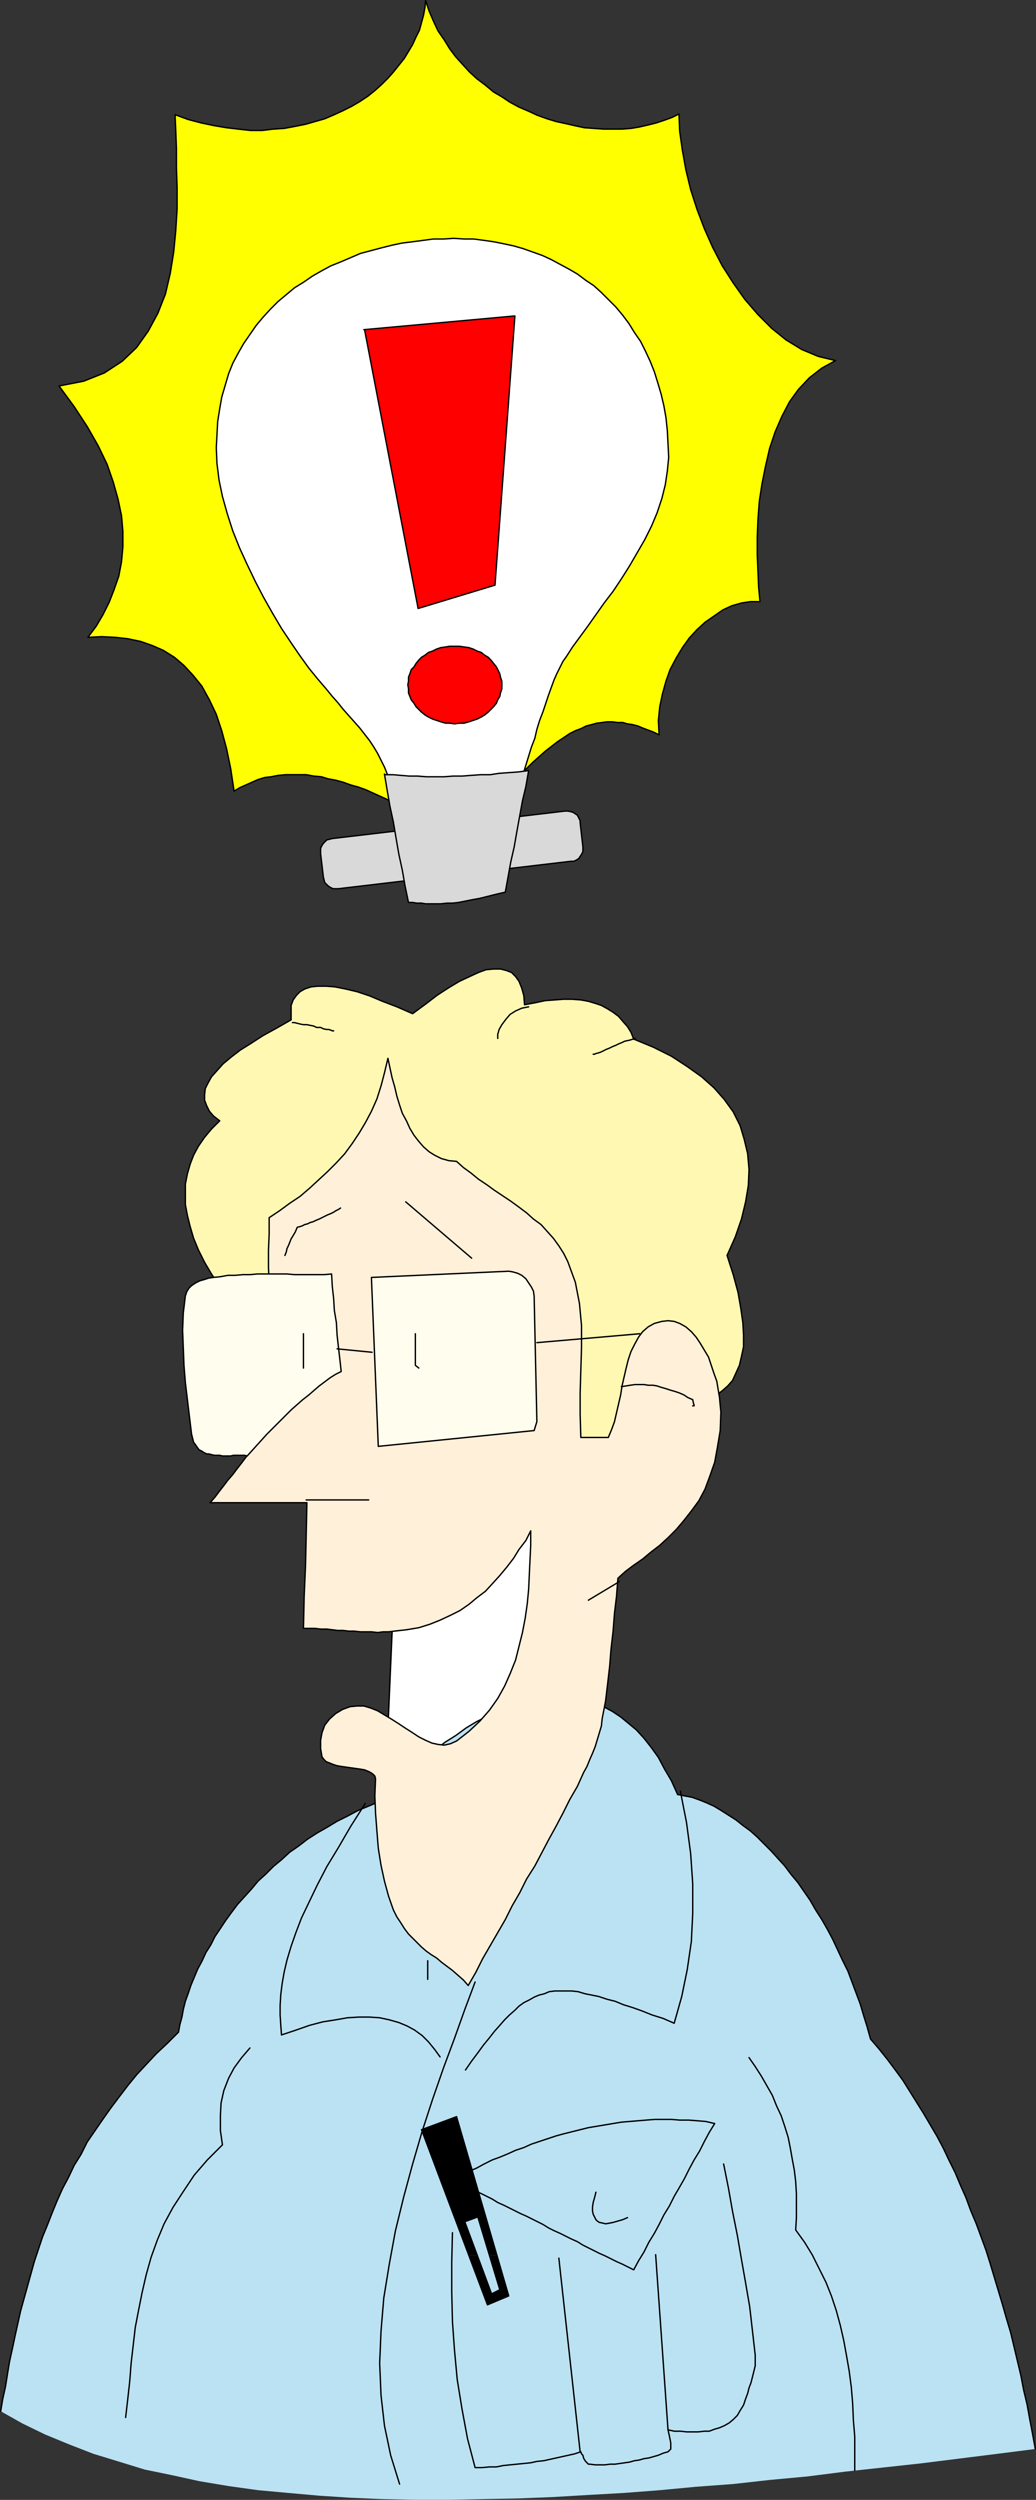 <?xml version="1.0" encoding="UTF-8" standalone="no"?>
<svg
   version="1.0"
   width="64.503mm"
   height="155.626mm"
   id="svg51"
   sodipodi:docname="Idea 2.wmf"
   xmlns:inkscape="http://www.inkscape.org/namespaces/inkscape"
   xmlns:sodipodi="http://sodipodi.sourceforge.net/DTD/sodipodi-0.dtd"
   xmlns="http://www.w3.org/2000/svg"
   xmlns:svg="http://www.w3.org/2000/svg">
  <rect width="100%" height="100%" fill="#333333" stroke="none"/>
  <sodipodi:namedview
     id="namedview51"
     pagecolor="#ffffff"
     bordercolor="#000000"
     borderopacity="0.25"
     inkscape:showpageshadow="2"
     inkscape:pageopacity="0.0"
     inkscape:pagecheckerboard="0"
     inkscape:deskcolor="#d1d1d1"
     inkscape:document-units="mm" />
  <defs
     id="defs1">
    <pattern
       id="WMFhbasepattern"
       patternUnits="userSpaceOnUse"
       width="6"
       height="6"
       x="0"
       y="0" />
  </defs>
  <path
     style="fill:#ffffff;fill-opacity:1;fill-rule:evenodd;stroke:none"
     d="m 91.118,410.441 1.454,-33.288 33.765,-24.239 3.716,14.705 -6.624,33.934 -14.702,12.443 z"
     id="path1" />
  <path
     style="fill:none;stroke:#000000;stroke-width:0.323px;stroke-linecap:round;stroke-linejoin:round;stroke-miterlimit:4;stroke-dasharray:none;stroke-opacity:1"
     d="m 91.118,410.441 1.454,-33.288 33.765,-24.239 3.716,14.705 -6.624,33.934 -14.702,12.443 -17.61,-3.555 v 0"
     id="path2" />
  <path
     style="fill:#fff8b3;fill-opacity:1;fill-rule:evenodd;stroke:none"
     d="m 163.819,330.777 1.616,-0.808 1.616,-0.808 1.454,-0.808 1.454,-1.131 1.292,-1.131 1.131,-1.293 0.808,-1.778 0.808,-1.778 0.485,-2.101 0.485,-2.262 v -2.747 l -0.162,-2.909 -0.485,-3.393 -0.646,-3.717 -1.131,-4.201 -1.454,-4.525 1.939,-4.363 1.454,-4.201 0.969,-4.04 0.646,-3.878 0.162,-3.717 -0.323,-3.717 -0.808,-3.393 -0.969,-3.232 -1.616,-3.232 -2.1,-2.909 -2.423,-2.747 -2.908,-2.585 -3.393,-2.424 -3.716,-2.424 -4.2,-2.101 -4.685,-1.939 -0.646,-1.616 -0.808,-1.293 -1.131,-1.293 -0.969,-1.131 -1.292,-0.97 -1.292,-0.808 -1.454,-0.808 -1.454,-0.485 -1.616,-0.485 -1.777,-0.323 -2.1,-0.162 h -1.939 l -2.1,0.162 -2.262,0.162 -2.262,0.485 -2.585,0.485 -0.162,-2.101 -0.485,-1.778 -0.646,-1.616 -0.808,-1.131 -0.969,-0.97 -1.292,-0.485 -1.292,-0.323 h -1.616 l -1.777,0.162 -1.777,0.646 -2.1,0.97 -2.423,1.131 -2.423,1.454 -2.746,1.778 -2.746,2.101 -3.07,2.262 -3.716,-1.616 -3.393,-1.293 -3.07,-1.293 -2.908,-0.97 -2.746,-0.646 -2.423,-0.485 -2.1,-0.162 h -1.939 l -1.616,0.162 -1.454,0.485 -1.131,0.646 -0.808,0.808 -0.808,1.131 -0.485,1.293 v 1.616 1.778 l -3.393,1.939 -3.231,1.778 -2.746,1.778 -2.585,1.616 -2.1,1.616 -1.939,1.616 -1.454,1.616 -1.292,1.454 -0.808,1.454 -0.646,1.293 -0.162,1.454 v 1.293 l 0.485,1.293 0.646,1.293 0.969,1.131 1.454,1.131 -1.939,1.939 -1.616,1.939 -1.454,2.101 -1.131,2.101 -0.808,2.101 -0.646,2.262 -0.485,2.424 v 2.424 2.424 l 0.485,2.585 0.646,2.585 0.808,2.747 1.131,2.747 1.454,2.909 1.616,2.747 1.939,2.909 2.262,0.808 2.423,0.808 2.423,0.97 2.423,0.97 2.262,1.293 2.423,1.293 2.262,1.454 2.423,1.454 2.262,1.616 2.423,1.616 2.262,1.778 2.423,1.778 2.262,1.778 2.423,1.778 2.262,1.939 2.262,1.778 2.423,1.939 2.262,1.939 2.262,1.778 2.423,1.778 2.423,1.778 2.262,1.778 2.423,1.616 2.262,1.616 2.262,1.454 2.423,1.454 2.423,1.293 2.423,1.131 2.262,1.131 2.423,0.97 2.423,0.808 2.423,0.646 2.1,0.485 h 2.423 l 2.262,-0.162 2.423,-0.323 2.423,-0.485 2.423,-0.97 2.585,-0.97 2.423,-1.293 2.423,-1.293 2.262,-1.616 2.423,-1.616 2.262,-1.778 2.262,-1.939 2.1,-1.939 2.1,-2.101 1.939,-2.101 z"
     id="path3" />
  <path
     style="fill:none;stroke:#000000;stroke-width:0.323px;stroke-linecap:round;stroke-linejoin:round;stroke-miterlimit:4;stroke-dasharray:none;stroke-opacity:1"
     d="m 163.819,330.777 1.616,-0.808 1.616,-0.808 1.454,-0.808 1.454,-1.131 1.292,-1.131 1.131,-1.293 0.808,-1.778 0.808,-1.778 0.485,-2.101 0.485,-2.262 v -2.747 l -0.162,-2.909 -0.485,-3.393 -0.646,-3.717 -1.131,-4.201 -1.454,-4.525 1.939,-4.363 1.454,-4.201 0.969,-4.04 0.646,-3.878 0.162,-3.717 -0.323,-3.717 -0.808,-3.393 -0.969,-3.232 -1.616,-3.232 -2.1,-2.909 -2.423,-2.747 -2.908,-2.585 -3.393,-2.424 -3.716,-2.424 -4.2,-2.101 -4.685,-1.939 -0.646,-1.616 -0.808,-1.293 -1.131,-1.293 -0.969,-1.131 -1.292,-0.97 -1.292,-0.808 -1.454,-0.808 -1.454,-0.485 -1.616,-0.485 -1.777,-0.323 -2.1,-0.162 h -1.939 l -2.1,0.162 -2.262,0.162 -2.262,0.485 -2.585,0.485 -0.162,-2.101 -0.485,-1.778 -0.646,-1.616 -0.808,-1.131 -0.969,-0.97 -1.292,-0.485 -1.292,-0.323 h -1.616 l -1.777,0.162 -1.777,0.646 -2.1,0.97 -2.423,1.131 -2.423,1.454 -2.746,1.778 -2.746,2.101 -3.07,2.262 -3.716,-1.616 -3.393,-1.293 -3.07,-1.293 -2.908,-0.97 -2.746,-0.646 -2.423,-0.485 -2.1,-0.162 h -1.939 l -1.616,0.162 -1.454,0.485 -1.131,0.646 -0.808,0.808 -0.808,1.131 -0.485,1.293 v 1.616 1.778 l -3.393,1.939 -3.231,1.778 -2.746,1.778 -2.585,1.616 -2.1,1.616 -1.939,1.616 -1.454,1.616 -1.292,1.454 -0.808,1.454 -0.646,1.293 -0.162,1.454 v 1.293 l 0.485,1.293 0.646,1.293 0.969,1.131 1.454,1.131 -1.939,1.939 -1.616,1.939 -1.454,2.101 -1.131,2.101 -0.808,2.101 -0.646,2.262 -0.485,2.424 v 2.424 2.424 l 0.485,2.585 0.646,2.585 0.808,2.747 1.131,2.747 1.454,2.909 1.616,2.747 1.939,2.909 2.262,0.808 2.423,0.808 2.423,0.97 2.423,0.97 2.262,1.293 2.423,1.293 2.262,1.454 2.423,1.454 2.262,1.616 2.423,1.616 2.262,1.778 2.423,1.778 2.262,1.778 2.423,1.778 2.262,1.939 2.262,1.778 2.423,1.939 2.262,1.939 2.262,1.778 2.423,1.778 2.423,1.778 2.262,1.778 2.423,1.616 2.262,1.616 2.262,1.454 2.423,1.454 2.423,1.293 2.423,1.131 2.262,1.131 2.423,0.97 2.423,0.808 2.423,0.646 2.1,0.485 h 2.423 l 2.262,-0.162 2.423,-0.323 2.423,-0.485 2.423,-0.97 2.585,-0.97 2.423,-1.293 2.423,-1.293 2.262,-1.616 2.423,-1.616 2.262,-1.778 2.262,-1.939 2.1,-1.939 2.1,-2.101 1.939,-2.101 v 0"
     id="path4" />
  <path
     style="fill:#ffff00;fill-opacity:1;fill-rule:evenodd;stroke:none"
     d="m 20.679,149.956 3.231,-0.162 3.231,0.162 2.908,0.323 3.07,0.646 2.746,0.97 2.585,1.131 2.585,1.616 2.262,1.939 2.1,2.262 2.1,2.585 1.777,3.232 1.616,3.393 1.292,3.878 1.131,4.201 0.969,4.686 0.808,5.333 1.292,-0.808 1.454,-0.646 1.454,-0.646 1.454,-0.646 1.616,-0.485 1.454,-0.162 1.616,-0.323 1.777,-0.162 h 1.616 1.616 1.616 l 1.777,0.323 1.777,0.162 1.616,0.485 1.777,0.323 1.777,0.485 1.777,0.646 1.777,0.485 1.777,0.646 1.777,0.808 1.777,0.808 1.777,0.808 1.777,0.97 1.777,0.97 1.616,0.97 1.777,1.293 1.777,0.97 1.616,1.293 1.616,1.131 1.777,1.131 1.454,1.293 1.616,1.454 2.262,-2.909 2.1,-2.747 1.939,-2.585 1.939,-2.262 1.939,-2.262 1.777,-2.101 1.777,-1.939 1.616,-1.778 1.616,-1.616 1.616,-1.454 1.454,-1.293 1.454,-1.131 1.454,-1.131 1.454,-0.97 1.454,-0.97 1.292,-0.646 1.292,-0.485 1.292,-0.646 1.292,-0.323 1.131,-0.323 1.292,-0.162 1.131,-0.162 h 1.292 l 1.131,0.162 h 1.292 l 1.131,0.323 1.131,0.162 1.292,0.323 1.131,0.485 1.292,0.485 1.292,0.485 1.292,0.646 -0.162,-3.393 0.323,-3.232 0.646,-3.07 0.808,-2.909 0.969,-2.747 1.454,-2.747 1.454,-2.424 1.616,-2.262 1.777,-1.939 1.939,-1.778 2.1,-1.454 2.1,-1.454 2.1,-0.97 2.262,-0.646 2.1,-0.323 h 2.262 l -0.323,-3.393 -0.162,-3.878 -0.162,-3.717 v -4.201 l 0.162,-4.04 0.323,-4.363 0.646,-4.201 0.808,-4.04 0.969,-4.201 1.292,-3.878 1.616,-3.717 1.777,-3.393 2.1,-2.909 2.585,-2.747 2.908,-2.262 3.231,-1.778 -4.039,-0.97 -3.877,-1.616 -3.716,-2.262 -3.393,-2.747 -3.231,-3.232 -3.07,-3.555 -2.746,-3.878 -2.585,-4.04 -2.262,-4.363 -1.939,-4.363 -1.777,-4.686 -1.454,-4.525 -1.131,-4.686 -0.808,-4.525 -0.646,-4.525 -0.162,-4.04 -1.616,0.808 -1.777,0.646 -1.939,0.646 -1.939,0.485 -2.1,0.485 -1.939,0.323 -2.1,0.162 h -2.1 -2.262 l -2.262,-0.162 -2.262,-0.162 -2.262,-0.485 -2.1,-0.485 -2.262,-0.485 -2.1,-0.646 -2.262,-0.808 -2.1,-0.97 -2.262,-0.97 -2.1,-1.131 -1.939,-1.293 -1.939,-1.131 -1.939,-1.616 -1.939,-1.454 -1.777,-1.616 -1.616,-1.778 -1.616,-1.778 -1.454,-1.939 -1.292,-2.101 -1.454,-2.101 -1.131,-2.424 -0.969,-2.262 -0.808,-2.424 -0.162,1.616 -0.323,1.778 -0.485,1.778 -0.485,1.778 -0.808,1.616 -0.808,1.778 -0.969,1.616 -0.969,1.616 -1.292,1.616 -1.292,1.616 -1.292,1.454 -1.454,1.454 -1.616,1.454 -1.616,1.293 -1.939,1.293 -1.939,1.131 -1.939,0.97 -2.1,0.97 -2.262,0.97 -2.262,0.646 -2.262,0.646 -2.423,0.485 -2.585,0.485 -2.585,0.162 -2.585,0.323 H 58.968 L 56.06,30.379 53.314,30.056 50.406,29.571 47.336,28.925 44.267,28.117 l -3.07,-1.131 0.162,3.717 0.162,4.201 v 4.525 l 0.162,4.848 v 4.848 l -0.323,5.171 -0.485,5.009 -0.808,5.009 -1.131,4.848 -1.777,4.525 -2.262,4.201 -2.746,3.878 -3.393,3.232 -4.2,2.747 -4.847,1.939 -5.816,1.131 3.554,4.848 3.07,4.686 2.585,4.525 2.1,4.363 1.454,4.201 1.131,4.04 0.808,3.878 0.323,3.717 v 3.555 l -0.323,3.555 -0.646,3.393 -1.131,3.232 -1.131,2.909 -1.454,2.909 -1.616,2.747 -1.939,2.585 z"
     id="path5" />
  <path
     style="fill:none;stroke:#000000;stroke-width:0.323px;stroke-linecap:round;stroke-linejoin:round;stroke-miterlimit:4;stroke-dasharray:none;stroke-opacity:1"
     d="m 20.679,149.956 3.231,-0.162 3.231,0.162 2.908,0.323 3.07,0.646 2.746,0.97 2.585,1.131 2.585,1.616 2.262,1.939 2.1,2.262 2.1,2.585 1.777,3.232 1.616,3.393 1.292,3.878 1.131,4.201 0.969,4.686 0.808,5.333 1.292,-0.808 1.454,-0.646 1.454,-0.646 1.454,-0.646 1.616,-0.485 1.454,-0.162 1.616,-0.323 1.777,-0.162 h 1.616 1.616 1.616 l 1.777,0.323 1.777,0.162 1.616,0.485 1.777,0.323 1.777,0.485 1.777,0.646 1.777,0.485 1.777,0.646 1.777,0.808 1.777,0.808 1.777,0.808 1.777,0.97 1.777,0.97 1.616,0.97 1.777,1.293 1.777,0.97 1.616,1.293 1.616,1.131 1.777,1.131 1.454,1.293 1.616,1.454 2.262,-2.909 2.1,-2.747 1.939,-2.585 1.939,-2.262 1.939,-2.262 1.777,-2.101 1.777,-1.939 1.616,-1.778 1.616,-1.616 1.616,-1.454 1.454,-1.293 1.454,-1.131 1.454,-1.131 1.454,-0.97 1.454,-0.97 1.292,-0.646 1.292,-0.485 1.292,-0.646 1.292,-0.323 1.131,-0.323 1.292,-0.162 1.131,-0.162 h 1.292 l 1.131,0.162 h 1.292 l 1.131,0.323 1.131,0.162 1.292,0.323 1.131,0.485 1.292,0.485 1.292,0.485 1.292,0.646 -0.162,-3.393 0.323,-3.232 0.646,-3.07 0.808,-2.909 0.969,-2.747 1.454,-2.747 1.454,-2.424 1.616,-2.262 1.777,-1.939 1.939,-1.778 2.1,-1.454 2.1,-1.454 2.1,-0.97 2.262,-0.646 2.1,-0.323 h 2.262 l -0.323,-3.393 -0.162,-3.878 -0.162,-3.717 v -4.201 l 0.162,-4.04 0.323,-4.363 0.646,-4.201 0.808,-4.04 0.969,-4.201 1.292,-3.878 1.616,-3.717 1.777,-3.393 2.1,-2.909 2.585,-2.747 2.908,-2.262 3.231,-1.778 -4.039,-0.97 -3.877,-1.616 -3.716,-2.262 -3.393,-2.747 -3.231,-3.232 -3.07,-3.555 -2.746,-3.878 -2.585,-4.04 -2.262,-4.363 -1.939,-4.363 -1.777,-4.686 -1.454,-4.525 -1.131,-4.686 -0.808,-4.525 -0.646,-4.525 -0.162,-4.04 -1.616,0.808 -1.777,0.646 -1.939,0.646 -1.939,0.485 -2.1,0.485 -1.939,0.323 -2.1,0.162 h -2.1 -2.262 l -2.262,-0.162 -2.262,-0.162 -2.262,-0.485 -2.1,-0.485 -2.262,-0.485 -2.1,-0.646 -2.262,-0.808 -2.1,-0.97 -2.262,-0.97 -2.1,-1.131 -1.939,-1.293 -1.939,-1.131 -1.939,-1.616 -1.939,-1.454 -1.777,-1.616 -1.616,-1.778 -1.616,-1.778 -1.454,-1.939 -1.292,-2.101 -1.454,-2.101 -1.131,-2.424 -0.969,-2.262 -0.808,-2.424 -0.162,1.616 -0.323,1.778 -0.485,1.778 -0.485,1.778 -0.808,1.616 -0.808,1.778 -0.969,1.616 -0.969,1.616 -1.292,1.616 -1.292,1.616 -1.292,1.454 -1.454,1.454 -1.616,1.454 -1.616,1.293 -1.939,1.293 -1.939,1.131 -1.939,0.97 -2.1,0.97 -2.262,0.97 -2.262,0.646 -2.262,0.646 -2.423,0.485 -2.585,0.485 -2.585,0.162 -2.585,0.323 H 58.968 L 56.06,30.379 53.314,30.056 50.406,29.571 47.336,28.925 44.267,28.117 l -3.07,-1.131 0.162,3.717 0.162,4.201 v 4.525 l 0.162,4.848 v 4.848 l -0.323,5.171 -0.485,5.009 -0.808,5.009 -1.131,4.848 -1.777,4.525 -2.262,4.201 -2.746,3.878 -3.393,3.232 -4.2,2.747 -4.847,1.939 -5.816,1.131 3.554,4.848 3.07,4.686 2.585,4.525 2.1,4.363 1.454,4.201 1.131,4.04 0.808,3.878 0.323,3.717 v 3.555 l -0.323,3.555 -0.646,3.393 -1.131,3.232 -1.131,2.909 -1.454,2.909 -1.616,2.747 -1.939,2.585 v 0"
     id="path6" />
  <path
     style="fill:#ffffff;fill-opacity:1;fill-rule:evenodd;stroke:none"
     d="m 106.628,56.072 2.585,0.162 h 2.262 l 2.423,0.323 2.262,0.323 2.423,0.485 2.262,0.485 2.262,0.646 2.262,0.808 2.262,0.808 2.1,0.97 2.1,1.131 2.1,1.131 1.939,1.131 1.939,1.454 1.939,1.293 1.777,1.616 1.616,1.616 1.777,1.778 1.616,1.939 1.454,1.939 1.292,2.101 1.454,2.101 1.131,2.262 1.131,2.424 0.969,2.424 0.808,2.585 0.808,2.747 0.646,2.747 0.485,2.747 0.323,3.07 0.162,3.07 0.162,3.232 -0.323,3.232 -0.485,3.232 -0.808,3.232 -1.131,3.393 -1.292,3.07 -1.616,3.232 -1.777,3.07 -1.777,3.07 -1.939,3.07 -1.939,2.909 -2.1,2.747 -1.939,2.747 -1.939,2.747 -1.777,2.424 -1.777,2.424 -1.454,2.262 -0.808,1.131 -0.646,1.293 -0.808,1.616 -0.646,1.454 -0.646,1.778 -0.646,1.778 -0.646,1.939 -0.646,1.939 -0.808,2.101 -0.646,2.101 -0.485,2.101 -0.808,2.101 -0.646,2.101 -0.646,2.101 -0.646,2.101 -0.646,2.101 -0.646,0.808 -1.131,0.808 -1.454,0.808 -2.1,0.808 -2.1,0.646 -2.423,0.646 -2.746,0.485 -2.585,0.485 -2.746,0.162 -2.585,0.323 h -2.423 l -2.1,-0.162 -1.939,-0.323 -1.454,-0.485 -0.969,-0.646 -0.485,-0.808 -0.323,-1.939 -0.485,-1.939 -0.646,-1.778 -0.646,-1.616 -0.808,-1.616 -0.808,-1.616 -0.969,-1.616 -0.969,-1.454 -1.131,-1.454 -1.131,-1.454 -1.292,-1.454 -1.292,-1.454 -1.292,-1.454 -1.292,-1.616 -1.292,-1.454 -1.454,-1.778 -1.939,-2.262 -2.1,-2.585 -2.1,-2.909 -2.1,-3.07 -2.262,-3.393 -2.1,-3.555 -2.1,-3.717 -1.939,-3.717 -1.939,-4.04 -1.777,-3.878 -1.616,-4.04 -1.292,-4.04 -1.131,-4.04 -0.808,-3.878 -0.485,-3.878 -0.162,-3.717 0.162,-3.07 0.162,-3.07 0.485,-3.07 0.485,-2.747 0.808,-2.747 0.808,-2.747 0.969,-2.424 1.292,-2.424 1.292,-2.262 1.454,-2.101 1.454,-2.101 1.616,-1.939 1.777,-1.939 1.777,-1.778 1.939,-1.616 1.939,-1.616 2.1,-1.293 2.1,-1.454 2.262,-1.293 2.1,-1.131 2.423,-0.97 2.262,-0.97 2.262,-0.97 2.423,-0.646 2.423,-0.646 2.585,-0.646 2.262,-0.485 2.585,-0.323 2.423,-0.323 2.423,-0.323 h 2.423 l 2.423,-0.162 v 0 z"
     id="path7" />
  <path
     style="fill:none;stroke:#000000;stroke-width:0.323px;stroke-linecap:round;stroke-linejoin:round;stroke-miterlimit:4;stroke-dasharray:none;stroke-opacity:1"
     d="m 106.628,56.072 2.585,0.162 h 2.262 l 2.423,0.323 2.262,0.323 2.423,0.485 2.262,0.485 2.262,0.646 2.262,0.808 2.262,0.808 2.1,0.97 2.1,1.131 2.1,1.131 1.939,1.131 1.939,1.454 1.939,1.293 1.777,1.616 1.616,1.616 1.777,1.778 1.616,1.939 1.454,1.939 1.292,2.101 1.454,2.101 1.131,2.262 1.131,2.424 0.969,2.424 0.808,2.585 0.808,2.747 0.646,2.747 0.485,2.747 0.323,3.07 0.162,3.07 0.162,3.232 -0.323,3.232 -0.485,3.232 -0.808,3.232 -1.131,3.393 -1.292,3.07 -1.616,3.232 -1.777,3.07 -1.777,3.07 -1.939,3.07 -1.939,2.909 -2.1,2.747 -1.939,2.747 -1.939,2.747 -1.777,2.424 -1.777,2.424 -1.454,2.262 -0.808,1.131 -0.646,1.293 -0.808,1.616 -0.646,1.454 -0.646,1.778 -0.646,1.778 -0.646,1.939 -0.646,1.939 -0.808,2.101 -0.646,2.101 -0.485,2.101 -0.808,2.101 -0.646,2.101 -0.646,2.101 -0.646,2.101 -0.646,2.101 -0.646,0.808 -1.131,0.808 -1.454,0.808 -2.1,0.808 -2.1,0.646 -2.423,0.646 -2.746,0.485 -2.585,0.485 -2.746,0.162 -2.585,0.323 h -2.423 l -2.1,-0.162 -1.939,-0.323 -1.454,-0.485 -0.969,-0.646 -0.485,-0.808 -0.323,-1.939 -0.485,-1.939 -0.646,-1.778 -0.646,-1.616 -0.808,-1.616 -0.808,-1.616 -0.969,-1.616 -0.969,-1.454 -1.131,-1.454 -1.131,-1.454 -1.292,-1.454 -1.292,-1.454 -1.292,-1.454 -1.292,-1.616 -1.292,-1.454 -1.454,-1.778 -1.939,-2.262 -2.1,-2.585 -2.1,-2.909 -2.1,-3.07 -2.262,-3.393 -2.1,-3.555 -2.1,-3.717 -1.939,-3.717 -1.939,-4.04 -1.777,-3.878 -1.616,-4.04 -1.292,-4.04 -1.131,-4.04 -0.808,-3.878 -0.485,-3.878 -0.162,-3.717 0.162,-3.07 0.162,-3.07 0.485,-3.07 0.485,-2.747 0.808,-2.747 0.808,-2.747 0.969,-2.424 1.292,-2.424 1.292,-2.262 1.454,-2.101 1.454,-2.101 1.616,-1.939 1.777,-1.939 1.777,-1.778 1.939,-1.616 1.939,-1.616 2.1,-1.293 2.1,-1.454 2.262,-1.293 2.1,-1.131 2.423,-0.97 2.262,-0.97 2.262,-0.97 2.423,-0.646 2.423,-0.646 2.585,-0.646 2.262,-0.485 2.585,-0.323 2.423,-0.323 2.423,-0.323 h 2.423 l 2.423,-0.162 v 0"
     id="path8" />
  <path
     style="fill:#d9d9d9;fill-opacity:1;fill-rule:evenodd;stroke:none"
     d="m 78.194,197.303 54.768,-6.464 h 0.646 l 0.808,0.162 0.485,0.162 0.485,0.323 0.485,0.323 0.323,0.646 0.323,0.646 v 0.485 l 0.646,5.656 v 0.485 0.646 l -0.323,0.646 -0.323,0.485 -0.323,0.485 -0.485,0.323 -0.646,0.323 h -0.646 l -54.768,6.464 h -0.646 -0.646 l -0.646,-0.323 -0.485,-0.323 -0.323,-0.323 -0.485,-0.485 -0.162,-0.646 -0.162,-0.646 -0.646,-5.494 v -0.646 -0.646 l 0.323,-0.646 0.323,-0.485 0.323,-0.323 0.485,-0.485 0.646,-0.162 0.646,-0.162 z"
     id="path9" />
  <path
     style="fill:none;stroke:#000000;stroke-width:0.323px;stroke-linecap:round;stroke-linejoin:round;stroke-miterlimit:4;stroke-dasharray:none;stroke-opacity:1"
     d="m 78.194,197.303 54.768,-6.464 h 0.646 l 0.808,0.162 0.485,0.162 0.485,0.323 0.485,0.323 0.323,0.646 0.323,0.646 v 0.485 l 0.646,5.656 v 0.485 0.646 l -0.323,0.646 -0.323,0.485 -0.323,0.485 -0.485,0.323 -0.646,0.323 h -0.646 l -54.768,6.464 h -0.646 -0.646 l -0.646,-0.323 -0.485,-0.323 -0.323,-0.323 -0.485,-0.485 -0.162,-0.646 -0.162,-0.646 -0.646,-5.494 v -0.646 -0.646 l 0.323,-0.646 0.323,-0.485 0.323,-0.323 0.485,-0.485 0.646,-0.162 0.646,-0.162 v 0"
     id="path10" />
  <path
     style="fill:#ff0000;fill-opacity:1;fill-rule:evenodd;stroke:none"
     d="m 85.625,77.564 35.543,-3.232 -4.685,63.344 -18.094,5.494 -12.601,-65.606 v 0 z"
     id="path11" />
  <path
     style="fill:none;stroke:#000000;stroke-width:0.323px;stroke-linecap:round;stroke-linejoin:round;stroke-miterlimit:4;stroke-dasharray:none;stroke-opacity:1"
     d="m 85.625,77.564 35.543,-3.232 -4.685,63.344 -18.094,5.494 -12.601,-65.606 v 0"
     id="path12" />
  <path
     style="fill:#ff0000;fill-opacity:1;fill-rule:evenodd;stroke:none"
     d="m 106.951,152.057 h 1.131 l 1.131,0.162 1.131,0.162 0.969,0.323 0.969,0.485 0.969,0.323 0.808,0.646 0.808,0.485 0.646,0.646 0.646,0.808 0.646,0.808 0.323,0.646 0.485,0.97 0.162,0.808 0.323,0.97 v 0.808 0.97 l -0.323,0.97 -0.162,0.808 -0.485,0.808 -0.323,0.808 -0.646,0.808 -0.646,0.646 -0.646,0.646 -0.808,0.646 -0.808,0.485 -0.969,0.485 -0.969,0.323 -0.969,0.323 -1.131,0.323 h -1.131 l -1.131,0.162 -1.131,-0.162 h -0.969 l -1.131,-0.323 -0.969,-0.323 -0.969,-0.323 -0.969,-0.485 -0.808,-0.485 -0.808,-0.646 -0.646,-0.646 -0.646,-0.646 -0.485,-0.808 -0.646,-0.808 -0.323,-0.808 -0.323,-0.808 v -0.97 l -0.162,-0.97 0.162,-0.808 v -0.97 l 0.323,-0.808 0.323,-0.97 0.646,-0.646 0.485,-0.808 0.646,-0.808 0.646,-0.646 0.808,-0.485 0.808,-0.646 0.969,-0.323 0.969,-0.485 0.969,-0.323 1.131,-0.162 0.969,-0.162 z"
     id="path13" />
  <path
     style="fill:none;stroke:#000000;stroke-width:0.323px;stroke-linecap:round;stroke-linejoin:round;stroke-miterlimit:4;stroke-dasharray:none;stroke-opacity:1"
     d="m 106.951,152.057 h 1.131 l 1.131,0.162 1.131,0.162 0.969,0.323 0.969,0.485 0.969,0.323 0.808,0.646 0.808,0.485 0.646,0.646 0.646,0.808 0.646,0.808 0.323,0.646 0.485,0.97 0.162,0.808 0.323,0.97 v 0.808 0.97 l -0.323,0.97 -0.162,0.808 -0.485,0.808 -0.323,0.808 -0.646,0.808 -0.646,0.646 -0.646,0.646 -0.808,0.646 -0.808,0.485 -0.969,0.485 -0.969,0.323 -0.969,0.323 -1.131,0.323 h -1.131 l -1.131,0.162 -1.131,-0.162 h -0.969 l -1.131,-0.323 -0.969,-0.323 -0.969,-0.323 -0.969,-0.485 -0.808,-0.485 -0.808,-0.646 -0.646,-0.646 -0.646,-0.646 -0.485,-0.808 -0.646,-0.808 -0.323,-0.808 -0.323,-0.808 v -0.97 l -0.162,-0.97 0.162,-0.808 v -0.97 l 0.323,-0.808 0.323,-0.97 0.646,-0.646 0.485,-0.808 0.646,-0.808 0.646,-0.646 0.808,-0.485 0.808,-0.646 0.969,-0.323 0.969,-0.485 0.969,-0.323 1.131,-0.162 0.969,-0.162 h 1.131 v 0"
     id="path14" />
  <path
     style="fill:#d9d9d9;fill-opacity:1;fill-rule:evenodd;stroke:none"
     d="m 90.472,182.113 0.646,3.878 0.646,3.717 0.808,3.717 0.646,3.878 0.646,3.717 0.808,3.717 0.646,3.717 0.808,3.878 h 0.969 l 0.969,0.162 h 1.131 l 0.969,0.162 h 1.131 1.131 1.292 l 1.454,-0.162 h 1.292 l 1.454,-0.162 1.616,-0.323 1.616,-0.323 1.777,-0.323 1.939,-0.485 1.939,-0.485 2.1,-0.485 0.646,-3.555 0.646,-3.555 0.808,-3.555 0.646,-3.717 0.646,-3.555 0.646,-3.555 0.808,-3.393 0.646,-3.717 -2.423,0.323 -2.262,0.162 -2.262,0.162 -2.1,0.323 h -2.262 l -2.262,0.162 -2.1,0.162 h -2.1 l -2.1,0.162 h -2.1 -2.1 l -2.1,-0.162 h -1.939 l -1.939,-0.162 -1.939,-0.162 h -1.939 v 0 z"
     id="path15" />
  <path
     style="fill:none;stroke:#000000;stroke-width:0.323px;stroke-linecap:round;stroke-linejoin:round;stroke-miterlimit:4;stroke-dasharray:none;stroke-opacity:1"
     d="m 90.472,182.113 0.646,3.878 0.646,3.717 0.808,3.717 0.646,3.878 0.646,3.717 0.808,3.717 0.646,3.717 0.808,3.878 h 0.969 l 0.969,0.162 h 1.131 l 0.969,0.162 h 1.131 1.131 1.292 l 1.454,-0.162 h 1.292 l 1.454,-0.162 1.616,-0.323 1.616,-0.323 1.777,-0.323 1.939,-0.485 1.939,-0.485 2.1,-0.485 0.646,-3.555 0.646,-3.555 0.808,-3.555 0.646,-3.717 0.646,-3.555 0.646,-3.555 0.808,-3.393 0.646,-3.717 -2.423,0.323 -2.262,0.162 -2.262,0.162 -2.1,0.323 h -2.262 l -2.262,0.162 -2.1,0.162 h -2.1 l -2.1,0.162 h -2.1 -2.1 l -2.1,-0.162 h -1.939 l -1.939,-0.162 -1.939,-0.162 h -1.939 v 0"
     id="path16" />
  <path
     style="fill:#bbe2f3;fill-opacity:1;fill-rule:evenodd;stroke:none"
     d="m 0.162,567.346 0.485,-2.909 0.646,-2.909 0.485,-3.07 0.485,-2.909 0.646,-2.909 0.646,-3.07 0.646,-2.909 0.646,-2.909 0.808,-2.909 0.808,-2.909 0.808,-2.909 0.808,-2.909 0.969,-2.909 0.969,-2.909 1.131,-2.747 1.131,-2.909 1.131,-2.747 1.292,-2.909 1.454,-2.747 1.292,-2.747 1.616,-2.585 1.454,-2.909 1.777,-2.585 1.777,-2.585 1.939,-2.747 1.939,-2.585 2.1,-2.747 2.1,-2.585 2.262,-2.424 2.423,-2.585 2.585,-2.424 2.585,-2.585 0.323,-1.778 0.485,-1.778 0.323,-1.778 0.485,-1.939 0.646,-1.778 0.646,-1.939 0.808,-1.939 0.808,-1.939 0.969,-1.778 0.969,-2.101 1.131,-1.778 0.969,-1.939 1.292,-1.939 1.292,-1.939 1.292,-1.778 1.454,-1.939 1.616,-1.778 1.616,-1.778 1.616,-1.939 1.777,-1.616 1.777,-1.778 1.939,-1.616 1.939,-1.778 2.1,-1.454 2.1,-1.616 2.262,-1.454 2.262,-1.293 2.423,-1.454 2.585,-1.293 2.423,-1.293 2.746,-1.131 2.585,-1.131 2.585,-2.585 2.423,-2.424 2.585,-2.424 2.423,-2.262 2.585,-2.101 2.423,-1.939 2.585,-1.616 2.423,-1.778 2.423,-1.454 2.585,-1.293 2.423,-1.131 2.423,-0.97 2.262,-0.97 2.423,-0.646 2.423,-0.485 2.262,-0.162 2.262,-0.162 h 2.262 l 2.262,0.323 2.1,0.485 2.1,0.646 2.1,0.808 2.1,1.131 1.939,1.293 1.777,1.454 1.939,1.616 1.777,1.939 1.777,2.262 1.616,2.262 1.454,2.747 1.616,2.747 1.454,3.232 1.616,0.323 1.777,0.323 1.777,0.646 1.616,0.646 1.777,0.808 1.616,0.97 1.777,1.131 1.777,1.131 1.616,1.293 1.777,1.293 1.616,1.454 1.616,1.616 1.616,1.616 1.616,1.778 1.616,1.778 1.454,1.939 1.616,1.939 1.454,2.101 1.454,2.101 1.292,2.262 1.454,2.262 1.292,2.262 1.292,2.424 1.131,2.424 1.131,2.424 1.292,2.585 0.969,2.585 0.969,2.585 0.969,2.585 0.808,2.747 0.808,2.585 0.808,2.909 1.939,2.262 1.939,2.424 1.939,2.585 1.777,2.424 1.616,2.585 1.616,2.585 1.616,2.585 1.616,2.747 1.616,2.747 1.454,2.747 1.292,2.747 1.454,2.909 1.292,3.07 1.292,2.909 1.131,3.07 1.292,3.07 1.131,3.07 1.131,3.07 0.969,3.07 0.969,3.232 0.969,3.232 0.969,3.232 0.969,3.393 0.969,3.232 0.808,3.393 0.808,3.393 0.808,3.393 0.646,3.393 0.808,3.393 0.646,3.555 0.646,3.393 0.646,3.555 -8.886,1.131 -9.047,1.131 -9.047,1.131 -8.886,0.97 -8.886,0.97 -8.886,1.131 -8.724,0.808 -8.724,0.97 -8.724,0.646 -8.563,0.808 -8.401,0.646 -8.563,0.485 -8.239,0.485 -8.239,0.323 -8.239,0.162 -7.916,0.162 h -7.755 l -7.755,-0.162 -7.593,-0.323 -7.432,-0.485 -7.27,-0.646 -7.109,-0.646 -6.947,-0.97 -6.785,-1.131 -6.624,-1.454 -6.301,-1.293 -6.301,-1.939 -5.816,-1.778 -5.816,-2.262 -5.493,-2.262 -5.331,-2.585 -5.17,-2.909 z"
     id="path17" />
  <path
     style="fill:none;stroke:#000000;stroke-width:0.323px;stroke-linecap:round;stroke-linejoin:round;stroke-miterlimit:4;stroke-dasharray:none;stroke-opacity:1"
     d="m 0.162,567.346 0.485,-2.909 0.646,-2.909 0.485,-3.07 0.485,-2.909 0.646,-2.909 0.646,-3.07 0.646,-2.909 0.646,-2.909 0.808,-2.909 0.808,-2.909 0.808,-2.909 0.808,-2.909 0.969,-2.909 0.969,-2.909 1.131,-2.747 1.131,-2.909 1.131,-2.747 1.292,-2.909 1.454,-2.747 1.292,-2.747 1.616,-2.585 1.454,-2.909 1.777,-2.585 1.777,-2.585 1.939,-2.747 1.939,-2.585 2.1,-2.747 2.1,-2.585 2.262,-2.424 2.423,-2.585 2.585,-2.424 2.585,-2.585 0.323,-1.778 0.485,-1.778 0.323,-1.778 0.485,-1.939 0.646,-1.778 0.646,-1.939 0.808,-1.939 0.808,-1.939 0.969,-1.778 0.969,-2.101 1.131,-1.778 0.969,-1.939 1.292,-1.939 1.292,-1.939 1.292,-1.778 1.454,-1.939 1.616,-1.778 1.616,-1.778 1.616,-1.939 1.777,-1.616 1.777,-1.778 1.939,-1.616 1.939,-1.778 2.1,-1.454 2.1,-1.616 2.262,-1.454 2.262,-1.293 2.423,-1.454 2.585,-1.293 2.423,-1.293 2.746,-1.131 2.585,-1.131 2.585,-2.585 2.423,-2.424 2.585,-2.424 2.423,-2.262 2.585,-2.101 2.423,-1.939 2.585,-1.616 2.423,-1.778 2.423,-1.454 2.585,-1.293 2.423,-1.131 2.423,-0.97 2.262,-0.97 2.423,-0.646 2.423,-0.485 2.262,-0.162 2.262,-0.162 h 2.262 l 2.262,0.323 2.1,0.485 2.1,0.646 2.1,0.808 2.1,1.131 1.939,1.293 1.777,1.454 1.939,1.616 1.777,1.939 1.777,2.262 1.616,2.262 1.454,2.747 1.616,2.747 1.454,3.232 1.616,0.323 1.777,0.323 1.777,0.646 1.616,0.646 1.777,0.808 1.616,0.97 1.777,1.131 1.777,1.131 1.616,1.293 1.777,1.293 1.616,1.454 1.616,1.616 1.616,1.616 1.616,1.778 1.616,1.778 1.454,1.939 1.616,1.939 1.454,2.101 1.454,2.101 1.292,2.262 1.454,2.262 1.292,2.262 1.292,2.424 1.131,2.424 1.131,2.424 1.292,2.585 0.969,2.585 0.969,2.585 0.969,2.585 0.808,2.747 0.808,2.585 0.808,2.909 1.939,2.262 1.939,2.424 1.939,2.585 1.777,2.424 1.616,2.585 1.616,2.585 1.616,2.585 1.616,2.747 1.616,2.747 1.454,2.747 1.292,2.747 1.454,2.909 1.292,3.07 1.292,2.909 1.131,3.07 1.292,3.07 1.131,3.07 1.131,3.07 0.969,3.07 0.969,3.232 0.969,3.232 0.969,3.232 0.969,3.393 0.969,3.232 0.808,3.393 0.808,3.393 0.808,3.393 0.646,3.393 0.808,3.393 0.646,3.555 0.646,3.393 0.646,3.555"
     id="path18" />
  <path
     style="fill:none;stroke:#000000;stroke-width:0.323px;stroke-linecap:round;stroke-linejoin:round;stroke-miterlimit:4;stroke-dasharray:none;stroke-opacity:1"
     d="m 58.807,481.865 -1.939,2.262 -1.777,2.424 -1.292,2.424 -1.131,2.909 -0.646,2.909 -0.162,3.07 v 3.393 l 0.485,3.393 -3.554,3.555 -3.07,3.555 -2.585,3.878 -2.423,3.717 -2.1,3.878 -1.616,3.878 -1.454,4.04 -1.131,4.04 -0.969,4.201 -0.808,4.04 -0.808,4.201 -0.485,4.201 -0.485,4.201 -0.323,4.201 -0.485,4.363 -0.485,4.201"
     id="path19" />
  <path
     style="fill:none;stroke:#000000;stroke-width:0.323px;stroke-linecap:round;stroke-linejoin:round;stroke-miterlimit:4;stroke-dasharray:none;stroke-opacity:1"
     d="m 85.948,424.338 -3.393,5.332 -2.908,5.009 -2.746,4.525 -2.262,4.363 -1.939,4.04 -1.777,3.717 -1.292,3.393 -1.131,3.232 -0.969,3.232 -0.646,2.747 -0.485,2.747 -0.323,2.585 -0.162,2.585 v 2.262 l 0.162,2.424 0.162,2.262 3.393,-1.131 3.231,-1.131 3.07,-0.808 3.07,-0.485 2.746,-0.485 2.746,-0.162 h 2.423 l 2.423,0.162 2.262,0.485 2.262,0.646 1.939,0.808 1.777,0.97 1.777,1.293 1.454,1.454 1.454,1.778 1.292,1.778"
     id="path20" />
  <path
     style="fill:none;stroke:#000000;stroke-width:0.323px;stroke-linecap:round;stroke-linejoin:round;stroke-miterlimit:4;stroke-dasharray:none;stroke-opacity:1"
     d="m 160.103,421.43 1.454,7.433 0.969,7.272 0.485,7.11 v 6.948 l -0.323,6.625 -0.969,6.625 -1.292,6.302 -1.777,6.302 -2.585,-1.131 -2.585,-0.808 -2.423,-0.97 -2.262,-0.808 -2.1,-0.646 -1.939,-0.808 -1.939,-0.485 -1.939,-0.646 -1.616,-0.323 -1.616,-0.323 -1.616,-0.485 -1.454,-0.162 h -1.454 -1.292 -1.292 l -1.292,0.162 -1.131,0.485 -1.292,0.323 -1.131,0.485 -1.131,0.646 -1.292,0.646 -1.131,0.808 -0.969,0.97 -1.292,1.131 -1.131,1.131 -1.131,1.293 -1.292,1.454 -1.131,1.454 -1.454,1.778 -1.292,1.778 -1.454,1.939 -1.454,2.101"
     id="path21" />
  <path
     style="fill:#fff0d9;fill-opacity:1;fill-rule:evenodd;stroke:none"
     d="m 110.182,467.16 1.777,-3.07 1.616,-3.232 1.777,-3.07 1.777,-3.07 1.777,-3.07 1.616,-3.232 1.777,-3.07 1.616,-3.232 1.939,-3.07 1.616,-3.07 1.616,-3.07 1.777,-3.232 1.616,-3.07 1.616,-3.232 1.777,-3.07 1.454,-3.232 0.808,-1.454 0.646,-1.616 0.646,-1.454 0.646,-1.616 0.485,-1.616 0.485,-1.616 0.485,-1.616 0.162,-1.616 0.808,-4.201 0.485,-4.04 0.485,-4.201 0.323,-4.04 0.485,-4.201 0.323,-4.201 0.485,-4.04 0.323,-4.201 1.777,-1.616 1.939,-1.454 2.1,-1.454 1.939,-1.616 2.1,-1.616 1.939,-1.778 1.939,-1.939 1.777,-2.101 1.777,-2.262 1.777,-2.424 1.454,-2.747 1.131,-3.07 1.131,-3.232 0.646,-3.555 0.646,-3.878 0.162,-4.363 -0.162,-1.616 -0.162,-1.778 -0.323,-1.939 -0.323,-1.939 -0.646,-1.778 -0.646,-1.939 -0.646,-1.939 -0.969,-1.616 -0.969,-1.616 -0.969,-1.454 -1.131,-1.293 -1.292,-1.131 -1.454,-0.808 -1.292,-0.485 -1.454,-0.162 -1.454,0.162 -1.777,0.485 -1.454,0.808 -1.292,1.131 -0.969,1.293 -0.969,1.778 -0.808,1.616 -0.646,1.939 -0.485,1.939 -0.485,2.101 -0.485,2.101 -0.323,2.101 -0.485,2.101 -0.485,2.101 -0.485,2.101 -0.646,1.778 -0.808,1.939 h -0.646 -0.969 -0.808 -0.808 -0.808 -0.808 -0.808 -0.808 l -0.162,-5.333 v -5.171 l 0.162,-5.333 0.162,-5.333 v -5.171 l -0.485,-5.171 -0.969,-5.009 -1.777,-4.848 -0.969,-1.939 -1.131,-1.778 -1.292,-1.778 -1.454,-1.616 -1.454,-1.616 -1.777,-1.293 -1.616,-1.454 -1.939,-1.454 -1.777,-1.293 -1.939,-1.293 -1.939,-1.293 -1.777,-1.293 -1.939,-1.293 -1.777,-1.454 -1.777,-1.293 -1.616,-1.454 -1.777,-0.162 -1.777,-0.485 -1.616,-0.808 -1.292,-0.808 -1.292,-1.131 -1.131,-1.293 -1.131,-1.454 -0.969,-1.616 -0.808,-1.778 -0.969,-1.778 -0.646,-1.939 -0.646,-2.101 -0.485,-2.101 -0.646,-2.262 -0.485,-2.262 -0.485,-2.262 -0.808,3.393 -0.808,3.07 -0.969,3.07 -1.292,2.909 -1.454,2.747 -1.454,2.424 -1.616,2.424 -1.777,2.424 -1.939,2.101 -2.1,2.101 -2.1,1.939 -2.1,1.939 -2.262,1.939 -2.423,1.616 -2.423,1.778 -2.423,1.616 v 3.878 l -0.162,3.878 v 3.878 l 0.162,3.878 0.323,3.717 0.323,3.878 0.323,3.717 0.323,3.717 0.485,3.878 0.485,3.878 0.323,3.555 0.323,3.878 -0.969,1.293 -1.131,1.454 -0.969,1.293 -0.969,1.293 -1.131,1.293 -0.969,1.454 -1.131,1.293 -1.131,1.293 -0.969,1.293 -1.131,1.454 -0.969,1.293 -1.131,1.293 -0.969,1.293 -1.131,1.454 -0.969,1.293 -1.131,1.293 h 1.454 1.454 1.454 1.292 1.454 1.454 1.454 1.454 1.292 1.454 1.454 1.292 1.454 1.454 1.454 1.454 l -0.162,7.433 -0.162,7.272 -0.323,7.433 -0.162,7.433 h 1.454 1.292 l 1.292,0.162 h 1.454 l 1.292,0.162 1.292,0.162 h 1.292 l 1.292,0.162 h 1.292 l 1.454,0.162 h 1.292 1.292 l 1.454,0.162 1.292,-0.162 h 1.292 l 1.292,-0.162 2.908,-0.323 2.908,-0.485 2.585,-0.808 2.423,-0.97 2.423,-1.131 2.262,-1.131 2.1,-1.454 1.939,-1.616 1.939,-1.454 1.777,-1.939 1.616,-1.778 1.616,-1.939 1.616,-2.101 1.292,-2.101 1.616,-2.101 1.131,-2.262 v 3.393 l -0.162,3.393 -0.162,3.393 -0.162,3.555 -0.323,3.393 -0.485,3.393 -0.646,3.393 -0.808,3.232 -0.808,3.232 -1.292,3.232 -1.292,2.909 -1.616,2.909 -1.939,2.747 -2.262,2.585 -2.585,2.424 -2.908,2.262 -1.454,0.646 -1.454,0.323 -1.454,-0.162 -1.454,-0.323 -1.454,-0.646 -1.616,-0.808 -1.454,-0.97 -1.777,-1.131 -1.454,-0.97 -1.777,-1.131 -1.616,-0.97 -1.616,-0.97 -1.616,-0.646 -1.616,-0.485 h -1.616 l -1.616,0.162 -1.777,0.646 -1.616,0.97 -1.454,1.293 -1.131,1.454 -0.646,1.778 -0.323,1.778 v 1.939 l 0.323,1.939 0.485,0.646 0.485,0.485 0.808,0.323 0.808,0.323 0.969,0.323 0.969,0.162 1.131,0.162 1.131,0.162 1.131,0.162 1.131,0.162 0.969,0.162 0.808,0.323 0.646,0.323 0.485,0.323 0.485,0.485 0.162,0.646 -0.162,4.04 0.162,4.04 0.323,4.201 0.323,4.04 0.646,4.04 0.808,3.717 0.969,3.555 1.131,3.232 0.808,1.616 0.969,1.454 0.808,1.293 0.969,1.293 0.969,0.97 1.131,1.131 0.969,0.97 1.131,0.97 1.131,0.808 1.292,0.808 1.131,0.97 1.292,0.97 1.292,0.97 1.292,1.131 1.292,1.131 1.131,1.293 z"
     id="path22" />
  <path
     style="fill:none;stroke:#000000;stroke-width:0.323px;stroke-linecap:round;stroke-linejoin:round;stroke-miterlimit:4;stroke-dasharray:none;stroke-opacity:1"
     d="m 110.182,467.16 1.777,-3.07 1.616,-3.232 1.777,-3.07 1.777,-3.07 1.777,-3.07 1.616,-3.232 1.777,-3.07 1.616,-3.232 1.939,-3.07 1.616,-3.07 1.616,-3.07 1.777,-3.232 1.616,-3.07 1.616,-3.232 1.777,-3.07 1.454,-3.232 0.808,-1.454 0.646,-1.616 0.646,-1.454 0.646,-1.616 0.485,-1.616 0.485,-1.616 0.485,-1.616 0.162,-1.616 0.808,-4.201 0.485,-4.04 0.485,-4.201 0.323,-4.04 0.485,-4.201 0.323,-4.201 0.485,-4.04 0.323,-4.201 1.777,-1.616 1.939,-1.454 2.1,-1.454 1.939,-1.616 2.1,-1.616 1.939,-1.778 1.939,-1.939 1.777,-2.101 1.777,-2.262 1.777,-2.424 1.454,-2.747 1.131,-3.07 1.131,-3.232 0.646,-3.555 0.646,-3.878 0.162,-4.363 -0.162,-1.616 -0.162,-1.778 -0.323,-1.939 -0.323,-1.939 -0.646,-1.778 -0.646,-1.939 -0.646,-1.939 -0.969,-1.616 -0.969,-1.616 -0.969,-1.454 -1.131,-1.293 -1.292,-1.131 -1.454,-0.808 -1.292,-0.485 -1.454,-0.162 -1.454,0.162 -1.777,0.485 -1.454,0.808 -1.292,1.131 -0.969,1.293 -0.969,1.778 -0.808,1.616 -0.646,1.939 -0.485,1.939 -0.485,2.101 -0.485,2.101 -0.323,2.101 -0.485,2.101 -0.485,2.101 -0.485,2.101 -0.646,1.778 -0.808,1.939 h -0.646 -0.969 -0.808 -0.808 -0.808 -0.808 -0.808 -0.808 l -0.162,-5.333 v -5.171 l 0.162,-5.333 0.162,-5.333 v -5.171 l -0.485,-5.171 -0.969,-5.009 -1.777,-4.848 -0.969,-1.939 -1.131,-1.778 -1.292,-1.778 -1.454,-1.616 -1.454,-1.616 -1.777,-1.293 -1.616,-1.454 -1.939,-1.454 -1.777,-1.293 -1.939,-1.293 -1.939,-1.293 -1.777,-1.293 -1.939,-1.293 -1.777,-1.454 -1.777,-1.293 -1.616,-1.454 -1.777,-0.162 -1.777,-0.485 -1.616,-0.808 -1.292,-0.808 -1.292,-1.131 -1.131,-1.293 -1.131,-1.454 -0.969,-1.616 -0.808,-1.778 -0.969,-1.778 -0.646,-1.939 -0.646,-2.101 -0.485,-2.101 -0.646,-2.262 -0.485,-2.262 -0.485,-2.262 -0.808,3.393 -0.808,3.07 -0.969,3.07 -1.292,2.909 -1.454,2.747 -1.454,2.424 -1.616,2.424 -1.777,2.424 -1.939,2.101 -2.1,2.101 -2.1,1.939 -2.1,1.939 -2.262,1.939 -2.423,1.616 -2.423,1.778 -2.423,1.616 v 3.878 l -0.162,3.878 v 3.878 l 0.162,3.878 0.323,3.717 0.323,3.878 0.323,3.717 0.323,3.717 0.485,3.878 0.485,3.878 0.323,3.555 0.323,3.878 -0.969,1.293 -1.131,1.454 -0.969,1.293 -0.969,1.293 -1.131,1.293 -0.969,1.454 -1.131,1.293 -1.131,1.293 -0.969,1.293 -1.131,1.454 -0.969,1.293 -1.131,1.293 -0.969,1.293 -1.131,1.454 -0.969,1.293 -1.131,1.293 h 1.454 1.454 1.454 1.292 1.454 1.454 1.454 1.454 1.292 1.454 1.454 1.292 1.454 1.454 1.454 1.454 l -0.162,7.433 -0.162,7.272 -0.323,7.433 -0.162,7.433 h 1.454 1.292 l 1.292,0.162 h 1.454 l 1.292,0.162 1.292,0.162 h 1.292 l 1.292,0.162 h 1.292 l 1.454,0.162 h 1.292 1.292 l 1.454,0.162 1.292,-0.162 h 1.292 l 1.292,-0.162 2.908,-0.323 2.908,-0.485 2.585,-0.808 2.423,-0.97 2.423,-1.131 2.262,-1.131 2.1,-1.454 1.939,-1.616 1.939,-1.454 1.777,-1.939 1.616,-1.778 1.616,-1.939 1.616,-2.101 1.292,-2.101 1.616,-2.101 1.131,-2.262 v 3.393 l -0.162,3.393 -0.162,3.393 -0.162,3.555 -0.323,3.393 -0.485,3.393 -0.646,3.393 -0.808,3.232 -0.808,3.232 -1.292,3.232 -1.292,2.909 -1.616,2.909 -1.939,2.747 -2.262,2.585 -2.585,2.424 -2.908,2.262 -1.454,0.646 -1.454,0.323 -1.454,-0.162 -1.454,-0.323 -1.454,-0.646 -1.616,-0.808 -1.454,-0.97 -1.777,-1.131 -1.454,-0.97 -1.777,-1.131 -1.616,-0.97 -1.616,-0.97 -1.616,-0.646 -1.616,-0.485 h -1.616 l -1.616,0.162 -1.777,0.646 -1.616,0.97 -1.454,1.293 -1.131,1.454 -0.646,1.778 -0.323,1.778 v 1.939 l 0.323,1.939 0.485,0.646 0.485,0.485 0.808,0.323 0.808,0.323 0.969,0.323 0.969,0.162 1.131,0.162 1.131,0.162 1.131,0.162 1.131,0.162 0.969,0.162 0.808,0.323 0.646,0.323 0.485,0.323 0.485,0.485 0.162,0.646 -0.162,4.04 0.162,4.04 0.323,4.201 0.323,4.04 0.646,4.04 0.808,3.717 0.969,3.555 1.131,3.232 0.808,1.616 0.969,1.454 0.808,1.293 0.969,1.293 0.969,0.97 1.131,1.131 0.969,0.97 1.131,0.97 1.131,0.808 1.292,0.808 1.131,0.97 1.292,0.97 1.292,0.97 1.292,1.131 1.292,1.131 1.131,1.293 v 0"
     id="path23" />
  <path
     style="fill:#fffdee;fill-opacity:1;fill-rule:evenodd;stroke:none"
     d="m 58.16,342.573 1.616,-1.778 1.454,-1.616 1.616,-1.778 1.454,-1.454 1.454,-1.454 1.454,-1.454 1.292,-1.293 1.454,-1.293 1.292,-1.131 1.454,-1.131 1.292,-1.131 1.131,-0.97 1.292,-0.97 1.292,-0.97 1.292,-0.808 1.292,-0.646 -0.323,-2.909 -0.323,-2.747 -0.323,-2.909 -0.162,-2.909 -0.485,-2.909 -0.162,-2.747 -0.323,-2.909 -0.162,-2.909 -1.777,0.162 h -1.777 -1.777 -1.777 -1.616 l -1.777,-0.162 h -1.777 -1.777 -1.616 -1.777 l -1.777,0.162 h -1.616 l -1.939,0.162 h -1.616 l -1.777,0.323 -1.616,0.162 -1.131,0.162 -0.969,0.323 -1.131,0.323 -0.969,0.485 -0.969,0.646 -0.646,0.646 -0.485,0.808 -0.323,0.97 -0.485,4.04 -0.162,4.04 0.162,4.04 0.162,4.201 0.323,4.04 0.485,4.04 0.485,4.04 0.485,4.04 0.162,0.646 0.162,0.646 0.162,0.646 0.485,0.646 0.323,0.485 0.485,0.646 0.646,0.323 0.485,0.323 0.646,0.323 h 0.485 l 0.646,0.162 0.646,0.162 h 0.646 0.646 l 0.646,0.162 h 0.646 0.646 0.646 l 0.646,-0.162 h 0.646 0.646 0.646 0.646 l 0.646,0.162 z"
     id="path24" />
  <path
     style="fill:none;stroke:#000000;stroke-width:0.323px;stroke-linecap:round;stroke-linejoin:round;stroke-miterlimit:4;stroke-dasharray:none;stroke-opacity:1"
     d="m 58.16,342.573 1.616,-1.778 1.454,-1.616 1.616,-1.778 1.454,-1.454 1.454,-1.454 1.454,-1.454 1.292,-1.293 1.454,-1.293 1.292,-1.131 1.454,-1.131 1.292,-1.131 1.131,-0.97 1.292,-0.97 1.292,-0.97 1.292,-0.808 1.292,-0.646 -0.323,-2.909 -0.323,-2.747 -0.323,-2.909 -0.162,-2.909 -0.485,-2.909 -0.162,-2.747 -0.323,-2.909 -0.162,-2.909 -1.777,0.162 h -1.777 -1.777 -1.777 -1.616 l -1.777,-0.162 h -1.777 -1.777 -1.616 -1.777 l -1.777,0.162 h -1.616 l -1.939,0.162 h -1.616 l -1.777,0.323 -1.616,0.162 -1.131,0.162 -0.969,0.323 -1.131,0.323 -0.969,0.485 -0.969,0.646 -0.646,0.646 -0.485,0.808 -0.323,0.97 -0.485,4.04 -0.162,4.04 0.162,4.04 0.162,4.201 0.323,4.04 0.485,4.04 0.485,4.04 0.485,4.04 0.162,0.646 0.162,0.646 0.162,0.646 0.485,0.646 0.323,0.485 0.485,0.646 0.646,0.323 0.485,0.323 0.646,0.323 h 0.485 l 0.646,0.162 0.646,0.162 h 0.646 0.646 l 0.646,0.162 h 0.646 0.646 0.646 l 0.646,-0.162 h 0.646 0.646 0.646 0.646 l 0.646,0.162 v 0"
     id="path25" />
  <path
     style="fill:#fffdee;fill-opacity:1;fill-rule:evenodd;stroke:none"
     d="m 87.402,300.559 1.616,39.751 36.673,-3.717 0.646,-2.101 -0.646,-29.571 -0.162,-1.131 -0.485,-0.97 -0.646,-0.97 -0.646,-0.97 -0.969,-0.808 -0.969,-0.485 -1.131,-0.323 -0.969,-0.162 -32.15,1.454 v 0 z"
     id="path26" />
  <path
     style="fill:none;stroke:#000000;stroke-width:0.323px;stroke-linecap:round;stroke-linejoin:round;stroke-miterlimit:4;stroke-dasharray:none;stroke-opacity:1"
     d="m 87.402,300.559 1.616,39.751 36.673,-3.717 0.646,-2.101 -0.646,-29.571 -0.162,-1.131 -0.485,-0.97 -0.646,-0.97 -0.646,-0.97 -0.969,-0.808 -0.969,-0.485 -1.131,-0.323 -0.969,-0.162 -32.15,1.454 v 0"
     id="path27" />
  <path
     style="fill:none;stroke:#000000;stroke-width:0.323px;stroke-linecap:round;stroke-linejoin:round;stroke-miterlimit:4;stroke-dasharray:none;stroke-opacity:1"
     d="m 79.324,317.365 8.239,0.808"
     id="path28" />
  <path
     style="fill:none;stroke:#000000;stroke-width:0.323px;stroke-linecap:round;stroke-linejoin:round;stroke-miterlimit:4;stroke-dasharray:none;stroke-opacity:1"
     d="m 126.338,315.911 24.234,-2.101"
     id="path29" />
  <path
     style="fill:none;stroke:#000000;stroke-width:0.323px;stroke-linecap:round;stroke-linejoin:round;stroke-miterlimit:4;stroke-dasharray:none;stroke-opacity:1"
     d="m 146.209,326.252 1.131,-0.162 0.969,-0.162 1.131,-0.162 h 0.969 1.131 l 0.969,0.162 h 1.131 l 0.969,0.162 0.969,0.323 1.131,0.323 0.969,0.323 1.131,0.323 0.969,0.323 1.131,0.485 0.969,0.646 1.131,0.485 0.162,0.808 0.162,0.485 v 0.162 h -0.323"
     id="path30" />
  <path
     style="fill:none;stroke:#000000;stroke-width:0.323px;stroke-linecap:round;stroke-linejoin:round;stroke-miterlimit:4;stroke-dasharray:none;stroke-opacity:1"
     d="m 71.408,313.81 v 8.08"
     id="path31" />
  <path
     style="fill:none;stroke:#000000;stroke-width:0.323px;stroke-linecap:round;stroke-linejoin:round;stroke-miterlimit:4;stroke-dasharray:none;stroke-opacity:1"
     d="m 97.742,313.81 v 7.433 l 0.808,0.646"
     id="path32" />
  <path
     style="fill:none;stroke:#000000;stroke-width:0.323px;stroke-linecap:round;stroke-linejoin:round;stroke-miterlimit:4;stroke-dasharray:none;stroke-opacity:1"
     d="m 95.48,282.784 15.509,13.25"
     id="path33" />
  <path
     style="fill:none;stroke:#000000;stroke-width:0.323px;stroke-linecap:round;stroke-linejoin:round;stroke-miterlimit:4;stroke-dasharray:none;stroke-opacity:1"
     d="m 80.132,284.239 -0.485,0.323 -0.646,0.323 -0.485,0.323 -0.646,0.323 -0.808,0.323 -0.646,0.323 -0.646,0.323 -0.646,0.323 -0.808,0.323 -0.646,0.323 -0.646,0.162 -0.646,0.323 -0.646,0.162 -0.646,0.323 -0.485,0.162 -0.646,0.162 -0.485,1.131 -0.485,0.808 -0.485,0.808 -0.323,0.808 -0.323,0.808 -0.323,0.646 -0.162,0.808 -0.323,0.808"
     id="path34" />
  <path
     style="fill:none;stroke:#000000;stroke-width:0.323px;stroke-linecap:round;stroke-linejoin:round;stroke-miterlimit:4;stroke-dasharray:none;stroke-opacity:1"
     d="M 72.054,352.915 H 86.756"
     id="path35" />
  <path
     style="fill:none;stroke:#000000;stroke-width:0.323px;stroke-linecap:round;stroke-linejoin:round;stroke-miterlimit:4;stroke-dasharray:none;stroke-opacity:1"
     d="m 100.65,461.343 v 4.363"
     id="path36" />
  <path
     style="fill:none;stroke:#000000;stroke-width:0.323px;stroke-linecap:round;stroke-linejoin:round;stroke-miterlimit:4;stroke-dasharray:none;stroke-opacity:1"
     d="m 111.797,466.352 -2.423,6.464 -2.423,6.787 -2.585,6.948 -2.585,7.433 -2.423,7.433 -2.262,7.756 -2.1,7.756 -1.939,7.918 -1.454,7.918 -1.292,7.918 -0.646,7.756 -0.323,7.595 0.323,7.595 0.808,7.11 1.454,6.948 2.1,6.787"
     id="path37" />
  <path
     style="fill:none;stroke:#000000;stroke-width:0.323px;stroke-linecap:round;stroke-linejoin:round;stroke-miterlimit:4;stroke-dasharray:none;stroke-opacity:1"
     d="m 106.466,512.89 1.939,-0.97 1.777,-0.97 1.939,-0.808 1.777,-0.97 1.939,-0.97 1.777,-0.646 1.939,-0.808 1.777,-0.808 1.939,-0.646 1.777,-0.808 1.939,-0.646 1.939,-0.646 1.939,-0.646 1.777,-0.485 1.939,-0.485 1.939,-0.485 1.939,-0.485 1.939,-0.323 1.939,-0.323 1.939,-0.323 1.939,-0.323 1.939,-0.162 1.939,-0.162 1.939,-0.162 2.1,-0.162 h 1.939 1.939 l 1.939,0.162 h 2.1 l 2.1,0.162 1.939,0.162 2.1,0.485 -1.292,2.101 -1.131,2.101 -1.131,2.262 -1.292,2.101 -1.131,2.101 -1.131,2.262 -1.292,2.262 -1.131,1.939 -1.131,2.262 -1.292,2.101 -1.131,2.262 -1.131,2.101 -1.292,2.101 -1.131,2.262 -1.292,2.101 -1.131,2.101 -1.292,-0.646 -1.292,-0.646 -1.454,-0.646 -1.292,-0.646 -1.292,-0.646 -1.454,-0.646 -1.292,-0.646 -1.292,-0.646 -1.292,-0.646 -1.292,-0.808 -1.454,-0.646 -1.292,-0.646 -1.292,-0.646 -1.454,-0.646 -1.292,-0.646 -1.292,-0.808 -1.292,-0.646 -1.292,-0.646 -1.292,-0.646 -1.454,-0.646 -1.292,-0.646 -1.292,-0.646 -1.292,-0.646 -1.454,-0.646 -1.292,-0.808 -1.292,-0.646 -1.292,-0.646 -1.454,-0.646 -1.292,-0.646 -1.292,-0.646 -1.292,-0.646 -1.292,-0.646"
     id="path38" />
  <path
     style="fill:#000000;fill-opacity:1;fill-rule:evenodd;stroke:none"
     d="m 110.343,530.665 -11.147,-29.571 8.239,-3.07 9.532,32.641 h -1.777 l -2.746,-9.049 -3.07,1.131 2.908,7.918 z"
     id="path39" />
  <path
     style="fill:#000000;fill-opacity:1;fill-rule:evenodd;stroke:none"
     d="m 110.343,530.665 4.362,11.635 5.008,-2.101 -2.746,-9.534 h -1.777 l 2.423,8.08 -1.939,0.97 -3.393,-9.049 z"
     id="path40" />
  <path
     style="fill:none;stroke:#000000;stroke-width:0.323px;stroke-linecap:round;stroke-linejoin:round;stroke-miterlimit:4;stroke-dasharray:none;stroke-opacity:1"
     d="m 114.705,542.3 -15.509,-41.206 8.239,-3.07 12.278,42.175 -5.008,2.101"
     id="path41" />
  <path
     style="fill:none;stroke:#000000;stroke-width:0.323px;stroke-linecap:round;stroke-linejoin:round;stroke-miterlimit:4;stroke-dasharray:none;stroke-opacity:1"
     d="m 109.374,522.747 6.301,16.967 1.939,-0.97 -5.17,-17.129 -3.07,1.131"
     id="path42" />
  <path
     style="fill:none;stroke:#000000;stroke-width:0.323px;stroke-linecap:round;stroke-linejoin:round;stroke-miterlimit:4;stroke-dasharray:none;stroke-opacity:1"
     d="m 106.466,525.333 -0.162,6.948 v 6.948 l 0.162,6.948 0.485,6.787 0.646,6.948 1.131,6.948 1.292,6.948 1.777,6.787 h 1.616 l 1.777,-0.162 h 1.616 l 1.616,-0.323 1.616,-0.162 1.616,-0.162 1.616,-0.162 1.616,-0.162 1.454,-0.323 1.616,-0.162 1.454,-0.323 1.454,-0.323 1.454,-0.323 1.454,-0.323 1.454,-0.323 1.454,-0.485 0.162,0.485 0.323,0.323 0.162,0.646 0.162,0.323 0.323,0.485 0.323,0.323 0.323,0.323 h 0.323 l 1.292,0.162 h 1.131 1.131 l 1.292,-0.162 h 1.131 l 1.131,-0.162 1.131,-0.162 1.131,-0.162 1.131,-0.323 1.131,-0.162 1.131,-0.323 1.131,-0.162 1.131,-0.323 1.131,-0.323 1.131,-0.485 1.131,-0.323 0.646,-0.646 v -1.454 l -0.323,-1.616 -0.323,-1.454 1.454,0.323 h 1.454 l 1.454,0.162 h 1.454 1.292 l 1.454,-0.162 h 1.131 l 1.292,-0.485 1.131,-0.323 1.131,-0.485 1.131,-0.646 0.969,-0.808 0.969,-0.97 0.646,-1.131 0.808,-1.293 0.485,-1.454 0.485,-1.293 0.323,-1.293 0.485,-1.293 0.323,-1.293 0.323,-1.293 0.323,-1.293 v -1.293 -1.293 l -0.646,-5.656 -0.646,-5.656 -0.969,-5.656 -0.969,-5.494 -0.969,-5.656 -1.131,-5.656 -0.969,-5.494 -1.131,-5.656"
     id="path43" />
  <path
     style="fill:none;stroke:#000000;stroke-width:0.323px;stroke-linecap:round;stroke-linejoin:round;stroke-miterlimit:4;stroke-dasharray:none;stroke-opacity:1"
     d="m 140.231,515.799 -0.323,1.293 -0.323,1.131 -0.162,1.131 v 0.808 l 0.162,0.808 0.323,0.646 0.323,0.646 0.323,0.323 0.485,0.323 0.808,0.162 0.646,0.162 0.969,-0.162 0.808,-0.162 1.131,-0.323 1.131,-0.323 1.131,-0.485"
     id="path44" />
  <path
     style="fill:none;stroke:#000000;stroke-width:0.323px;stroke-linecap:round;stroke-linejoin:round;stroke-miterlimit:4;stroke-dasharray:none;stroke-opacity:1"
     d="m 136.516,576.88 -5.008,-45.569"
     id="path45" />
  <path
     style="fill:none;stroke:#000000;stroke-width:0.323px;stroke-linecap:round;stroke-linejoin:round;stroke-miterlimit:4;stroke-dasharray:none;stroke-opacity:1"
     d="m 157.195,571.709 -2.908,-41.206"
     id="path46" />
  <path
     style="fill:none;stroke:#000000;stroke-width:0.323px;stroke-linecap:round;stroke-linejoin:round;stroke-miterlimit:4;stroke-dasharray:none;stroke-opacity:1"
     d="m 176.259,484.127 1.454,2.101 1.454,2.262 1.292,2.262 1.292,2.262 0.969,2.424 1.131,2.424 0.808,2.424 0.808,2.585 0.485,2.424 0.485,2.747 0.485,2.585 0.323,2.747 0.162,2.747 v 2.747 2.909 l -0.162,2.909 2.1,2.909 1.777,2.909 1.616,3.232 1.616,3.232 1.292,3.232 1.131,3.393 0.969,3.555 0.808,3.555 0.646,3.555 0.646,3.717 0.485,3.717 0.323,3.878 0.162,3.878 0.323,3.878 v 4.04 3.878"
     id="path47" />
  <path
     style="fill:none;stroke:#000000;stroke-width:0.323px;stroke-linecap:round;stroke-linejoin:round;stroke-miterlimit:4;stroke-dasharray:none;stroke-opacity:1"
     d="m 145.724,372.144 -7.27,4.363"
     id="path48" />
  <path
     style="fill:none;stroke:#000000;stroke-width:0.323px;stroke-linecap:round;stroke-linejoin:round;stroke-miterlimit:4;stroke-dasharray:none;stroke-opacity:1"
     d="m 124.399,236.892 -1.616,0.323 -1.454,0.646 -1.292,0.808 -0.969,1.131 -0.969,1.293 -0.646,1.131 -0.323,1.131 v 0.97"
     id="path49" />
  <path
     style="fill:none;stroke:#000000;stroke-width:0.323px;stroke-linecap:round;stroke-linejoin:round;stroke-miterlimit:4;stroke-dasharray:none;stroke-opacity:1"
     d="m 149.44,244.326 -0.485,0.162 -0.485,0.162 -0.646,0.162 -0.808,0.162 -0.646,0.323 -0.808,0.323 -0.646,0.323 -0.808,0.323 -0.646,0.323 -0.808,0.323 -0.646,0.323 -0.646,0.323 -0.485,0.162 -0.646,0.162 -0.323,0.162 h -0.323"
     id="path50" />
  <path
     style="fill:none;stroke:#000000;stroke-width:0.323px;stroke-linecap:round;stroke-linejoin:round;stroke-miterlimit:4;stroke-dasharray:none;stroke-opacity:1"
     d="m 68.823,240.609 h 0.485 l 0.646,0.162 0.646,0.162 0.808,0.162 h 0.808 l 0.808,0.162 0.808,0.162 0.646,0.323 h 0.969 l 0.646,0.323 0.808,0.162 h 0.485 l 0.485,0.162 0.323,0.162 h 0.323 v 0"
     id="path51" />
</svg>
